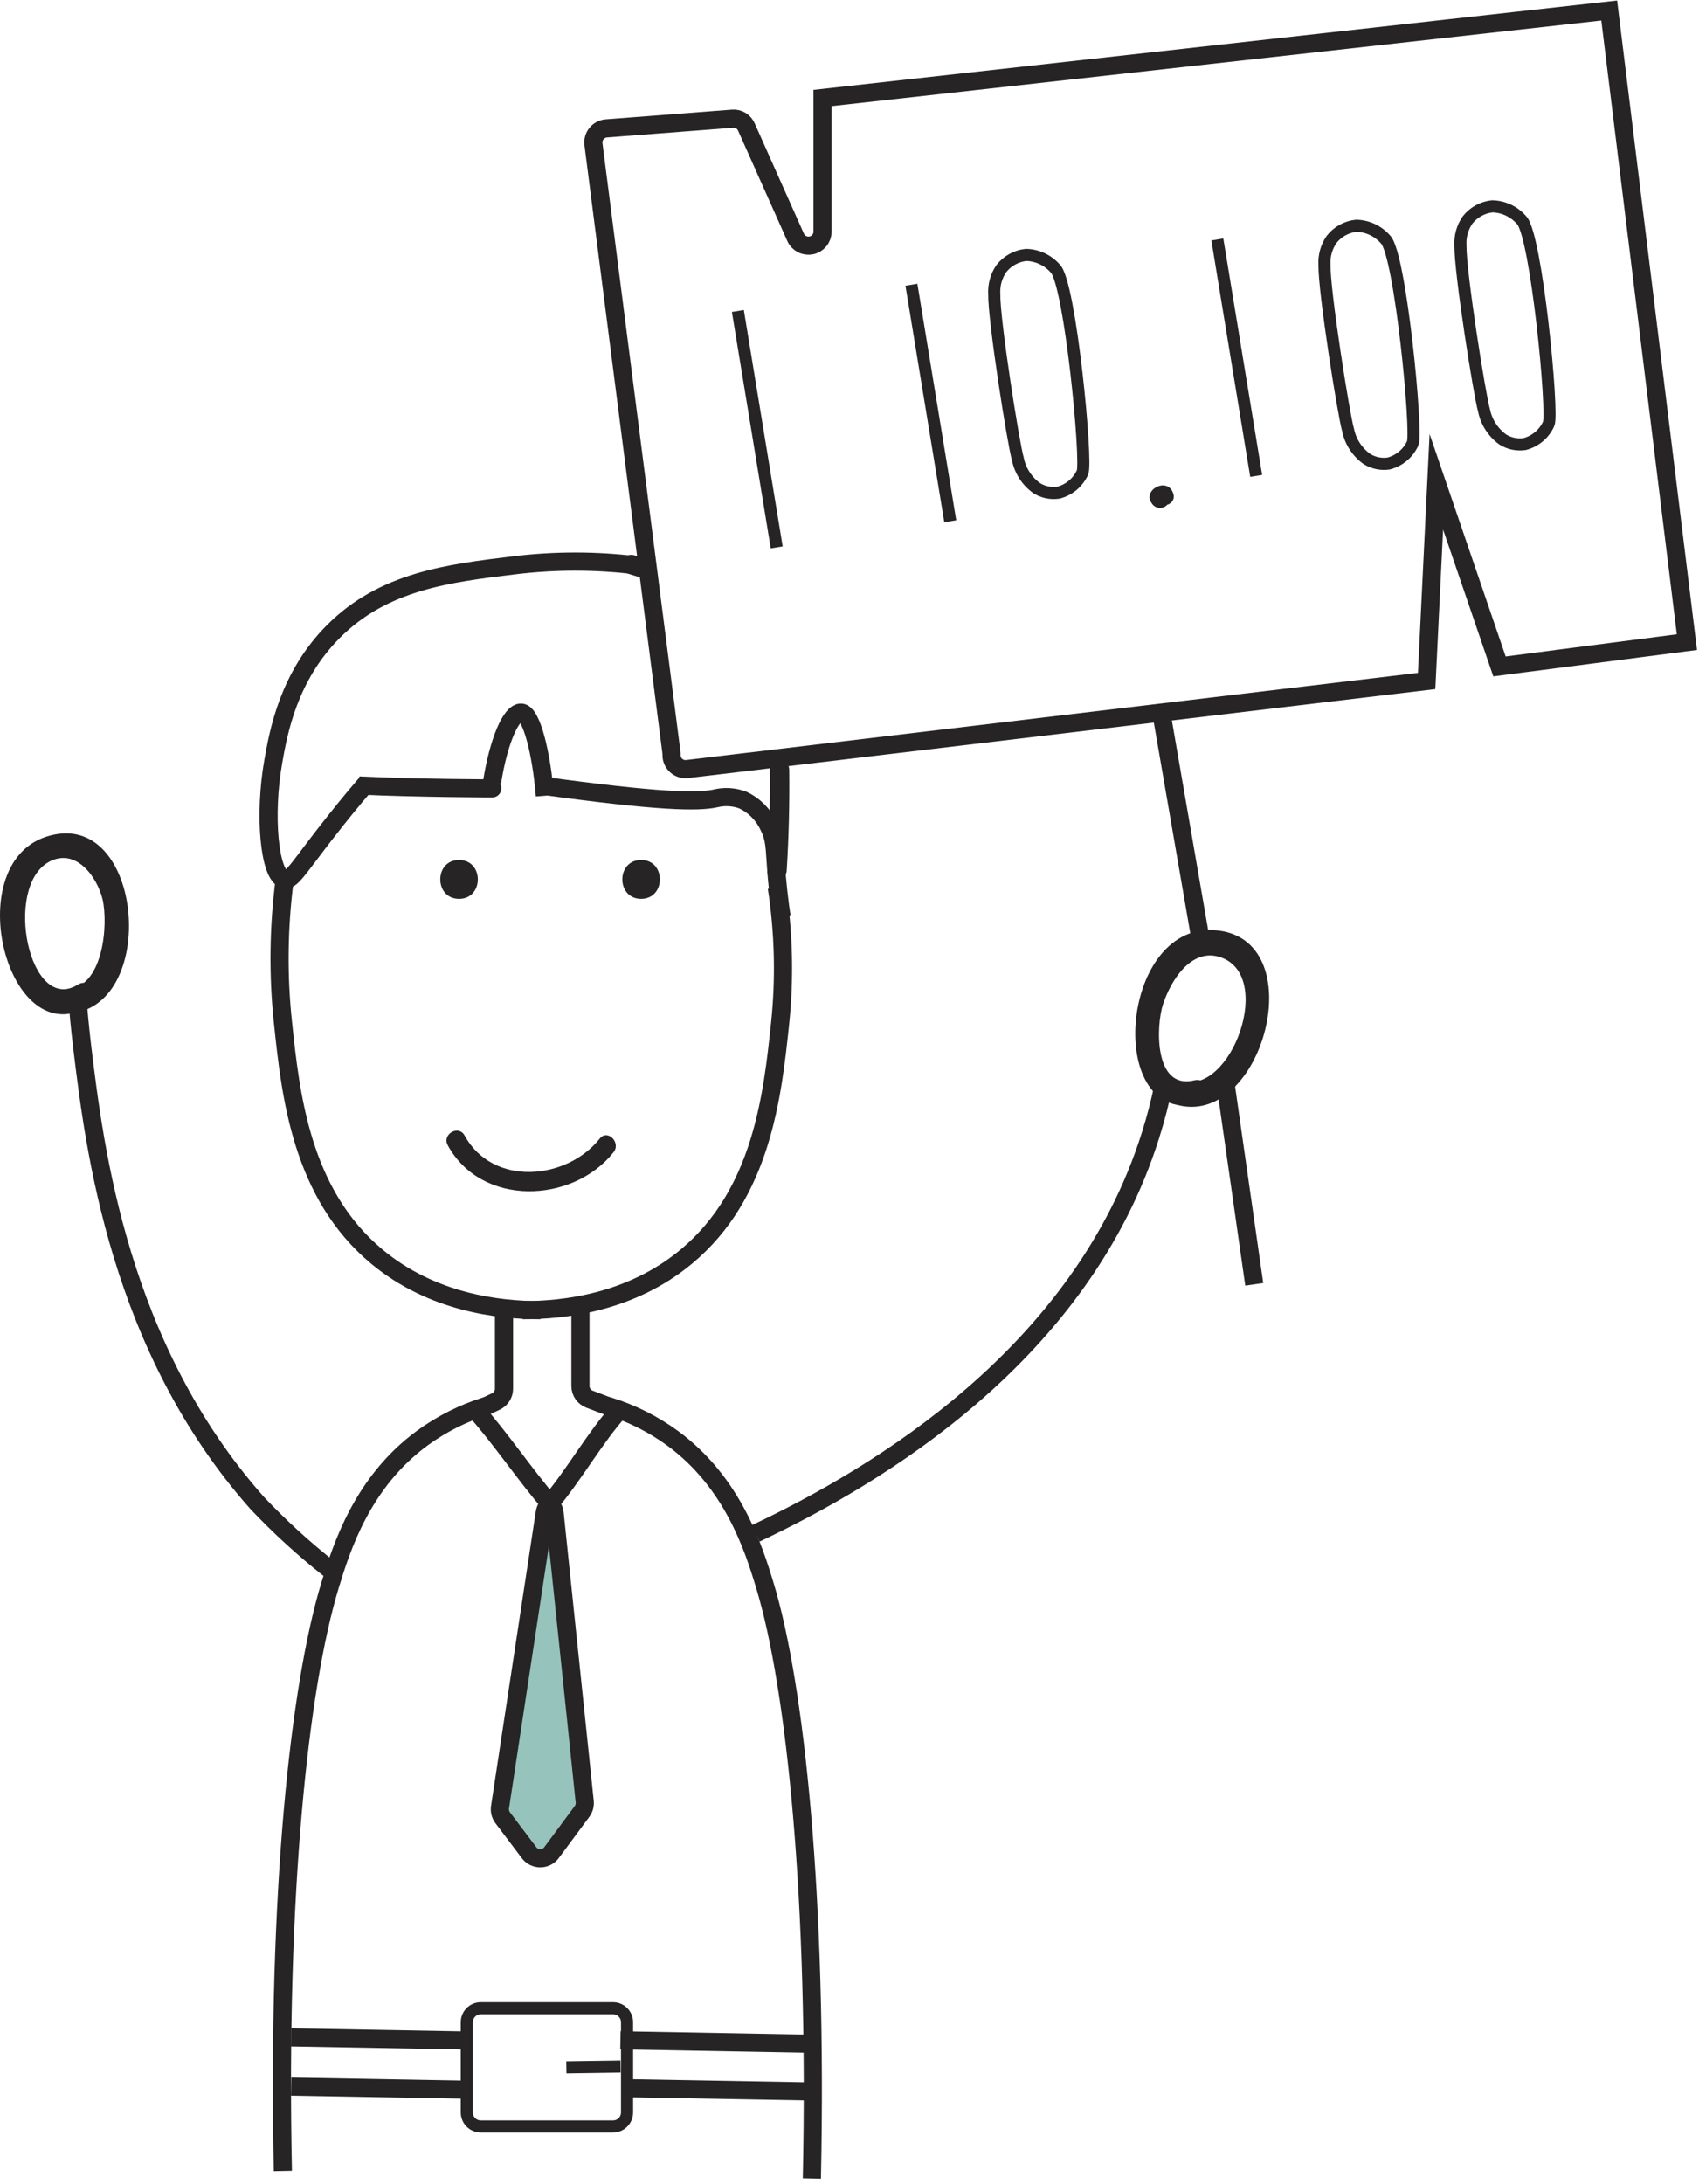<?xml version="1.0" encoding="UTF-8"?> <svg xmlns="http://www.w3.org/2000/svg" width="281" height="361" viewBox="0 0 281 361" fill="none"> <path d="M77.863 337.322L48.148 336.792" stroke="#262424" stroke-width="3" stroke-miterlimit="10"></path> <path d="M77.863 345.45L48.148 344.92" stroke="#262424" stroke-width="3" stroke-miterlimit="10"></path> <path d="M134.436 337.852L102.616 337.274" stroke="#262424" stroke-width="3" stroke-miterlimit="10"></path> <path d="M133.954 345.723L104.238 345.193" stroke="#262424" stroke-width="3" stroke-miterlimit="10"></path> <path d="M96.705 297.808C96.765 298.379 96.61 298.951 96.271 299.414L91.212 306.225C90.996 306.514 90.716 306.749 90.394 306.911C90.072 307.072 89.717 307.157 89.356 307.157C88.996 307.157 88.64 307.072 88.318 306.911C87.996 306.749 87.716 306.514 87.501 306.225L83.132 300.442C82.948 300.196 82.815 299.916 82.741 299.619C82.666 299.321 82.652 299.011 82.698 298.708L90.119 250.006C90.184 249.575 90.374 249.173 90.665 248.849L90.954 248.512L91.212 248.801C91.532 249.158 91.729 249.608 91.774 250.086L96.705 297.808Z" fill="#96C3BC"></path> <path d="M90.938 248.544C86.874 243.87 82.602 237.493 78.57 233.043" stroke="#262424" stroke-width="3" stroke-miterlimit="10"></path> <path d="M90.938 248.544L90.649 248.881C90.358 249.205 90.168 249.607 90.103 250.038L82.698 298.74C82.652 299.043 82.666 299.353 82.741 299.651C82.815 299.949 82.948 300.229 83.132 300.475L87.501 306.257C87.716 306.546 87.996 306.781 88.318 306.943C88.64 307.104 88.996 307.189 89.356 307.189C89.717 307.189 90.072 307.104 90.394 306.943C90.716 306.781 90.996 306.546 91.212 306.257L96.271 299.43C96.61 298.967 96.765 298.395 96.705 297.824L91.725 250.118C91.681 249.64 91.484 249.19 91.163 248.833L90.938 248.544Z" stroke="#262424" stroke-width="3" stroke-miterlimit="10"></path> <path d="M102.519 233.043C98.472 237.493 94.922 243.87 90.938 248.544" stroke="#262424" stroke-width="3" stroke-miterlimit="10"></path> <path d="M12.81 165.179C12.954 166.93 13.195 169.757 13.613 173.21C15.637 189.851 19.62 222.619 42.526 248.447C46.258 252.392 50.274 256.059 54.541 259.418" stroke="#262424" stroke-width="3" stroke-miterlimit="10"></path> <path d="M192.454 179.33C191.88 182.128 191.161 184.894 190.302 187.618C178.946 223.791 145.246 243.934 124.991 253.475" stroke="#262424" stroke-width="3" stroke-miterlimit="10"></path> <path d="M47.087 145.373C46.05 153.275 45.959 161.271 46.814 169.194C48.067 181 49.802 197.336 62.347 207.745C71.454 215.326 82.49 216.595 89.38 216.579" stroke="#262424" stroke-width="3" stroke-miterlimit="10"></path> <path d="M128.477 146.707C129.625 154.148 129.808 161.706 129.023 169.195C127.77 181.001 126.035 197.336 113.49 207.745C104.367 215.326 93.332 216.595 86.457 216.579" stroke="#262424" stroke-width="3" stroke-miterlimit="10"></path> <path d="M60.741 129.311C59.584 130.66 57.785 132.78 55.649 135.463C49.625 143.028 48.34 145.631 47.087 145.374C44.533 144.843 43.618 134.708 45.208 125.825C46.059 121.007 47.698 111.867 55.119 104.414C63.423 96.061 74.105 94.776 85.092 93.443C91.76 92.634 98.502 92.634 105.17 93.443" stroke="#262424" stroke-width="3" stroke-miterlimit="10"></path> <path d="M90.119 131.543C89.557 124.556 87.903 117.858 86.2 117.794C84.497 117.73 82.441 122.613 81.381 129.311" stroke="#262424" stroke-width="3" stroke-miterlimit="10"></path> <path d="M59.359 129.841C68.531 130.307 82.65 130.339 81.349 130.323" stroke="#262424" stroke-width="3" stroke-miterlimit="10"></path> <path d="M129.264 151.525C129.119 150.626 128.926 149.228 128.734 147.51C127.979 140.812 128.477 139.173 127.127 136.539C126.249 134.648 124.73 133.129 122.839 132.25C121.384 131.707 119.799 131.617 118.293 131.993C115.402 132.604 109.218 132.571 89.38 129.841" stroke="#262424" stroke-width="3" stroke-miterlimit="10"></path> <path d="M247.999 110.164C244.519 99.991 241.039 89.818 237.558 79.645L235.952 112.574L192.069 117.794L113.651 127.126C113.326 127.165 112.997 127.134 112.686 127.036C112.374 126.939 112.086 126.776 111.842 126.559C111.598 126.342 111.402 126.075 111.268 125.777C111.134 125.479 111.065 125.156 111.065 124.829C111.065 124.717 111.065 124.621 111.065 124.524L98.151 23.827C98.113 23.516 98.138 23.201 98.225 22.9C98.312 22.599 98.459 22.318 98.657 22.075C98.855 21.832 99.1 21.632 99.377 21.486C99.655 21.34 99.959 21.251 100.271 21.225L121.152 19.619C121.632 19.58 122.111 19.692 122.523 19.94C122.935 20.188 123.259 20.559 123.449 21L131.593 39.248C131.812 39.73 132.189 40.123 132.661 40.362C133.133 40.601 133.673 40.672 134.191 40.564C134.709 40.455 135.175 40.173 135.511 39.765C135.848 39.356 136.035 38.845 136.042 38.316V16.198L266.15 1.741C270.433 36.544 274.717 71.346 279 106.148L247.999 110.164Z" stroke="#262424" stroke-width="3" stroke-miterlimit="10"></path> <path d="M198.606 155.541L192.069 117.794" stroke="#262424" stroke-width="3" stroke-miterlimit="10"></path> <path d="M202.622 178.655L207.441 212.307" stroke="#262424" stroke-width="3" stroke-miterlimit="10"></path> <path d="M103.997 94.872L105.829 95.435C106.24 95.547 106.679 95.493 107.049 95.282C107.42 95.071 107.691 94.721 107.804 94.31C107.917 93.899 107.862 93.46 107.651 93.09C107.44 92.719 107.091 92.447 106.68 92.335L104.849 91.772C104.438 91.659 103.999 91.715 103.628 91.925C103.258 92.136 102.986 92.486 102.873 92.897C102.76 93.308 102.815 93.747 103.026 94.118C103.237 94.488 103.586 94.76 103.997 94.872V94.872Z" fill="#262424"></path> <path d="M130.115 143.896C130.458 138.349 130.597 132.796 130.533 127.239C130.533 126.813 130.363 126.404 130.062 126.103C129.761 125.802 129.352 125.632 128.926 125.632C128.5 125.632 128.092 125.802 127.791 126.103C127.489 126.404 127.32 126.813 127.32 127.239C127.384 132.796 127.245 138.349 126.903 143.896C126.79 145.968 130.003 145.952 130.115 143.896Z" fill="#262424"></path> <path d="M75.92 148.586C80.064 148.586 80.064 142.161 75.92 142.161C71.776 142.161 71.792 148.586 75.92 148.586Z" fill="#262424"></path> <path d="M106.037 146.98C106.463 146.98 106.872 146.811 107.173 146.509C107.474 146.208 107.644 145.799 107.644 145.373C107.644 144.947 107.474 144.539 107.173 144.238C106.872 143.936 106.463 143.767 106.037 143.767C105.611 143.767 105.203 143.936 104.902 144.238C104.6 144.539 104.431 144.947 104.431 145.373C104.431 145.799 104.6 146.208 104.902 146.509C105.203 146.811 105.611 146.98 106.037 146.98Z" fill="#262424"></path> <path d="M74.056 189.321C79.662 199.569 94.729 198.958 101.475 190.477C102.744 188.871 100.479 186.59 99.194 188.213C93.765 195.071 81.525 196.244 76.835 187.699C75.839 185.884 73.061 187.506 74.056 189.305V189.321Z" fill="#262424"></path> <path d="M10.834 167.572C26.575 167.331 23.893 132.989 7.621 138.322C-6.835 143.06 1.357 174.672 14.898 166.239C17.082 164.873 15.075 161.42 12.874 162.769C4.843 167.749 0.538 146.707 8.055 142.498C12.569 140.009 16.086 145.02 16.97 148.682C17.934 152.891 17.082 163.46 10.882 163.556C10.35 163.556 9.839 163.768 9.462 164.144C9.086 164.521 8.874 165.032 8.874 165.564C8.874 166.097 9.086 166.607 9.462 166.984C9.839 167.36 10.35 167.572 10.882 167.572H10.834Z" fill="#262424"></path> <path d="M106.037 148.586C110.165 148.586 110.181 142.161 106.037 142.161C101.893 142.161 101.893 148.586 106.037 148.586Z" fill="#262424"></path> <path d="M194.334 182.542C208.79 187.024 217.512 154.786 200.759 153.758C185.034 152.778 182.721 186.365 198.558 182.462C201.064 181.852 200.004 177.981 197.498 178.591C190.816 180.197 191.186 169.516 192.358 165.998C193.643 162.111 196.92 156.81 201.594 158.159C211.023 160.89 203.666 181.225 195.394 178.671C192.92 177.9 191.86 181.771 194.334 182.542Z" fill="#262424"></path> <path d="M83.357 216.579V229.574C83.357 230.011 83.233 230.439 83 230.808C82.767 231.178 82.434 231.474 82.04 231.662L80.691 232.304L80.401 232.417C76.612 233.6 73.041 235.396 69.832 237.734C59.906 245.026 56.5 255.772 54.573 262.101C49.513 278.774 45.819 312.843 46.782 358.878" stroke="#262424" stroke-width="3" stroke-miterlimit="10"></path> <path d="M95.999 216.579V229.124C96 229.594 96.143 230.053 96.41 230.44C96.676 230.827 97.054 231.124 97.492 231.292L100.496 232.433H100.609C104.431 233.605 108.03 235.407 111.258 237.766C121.185 245.058 124.606 255.804 126.518 262.133C131.577 278.806 135.256 314.079 134.276 360.115" stroke="#262424" stroke-width="3" stroke-miterlimit="10"></path> <path d="M101.395 331.973H79.518C78.24 331.973 77.205 333.009 77.205 334.286V349.208C77.205 350.486 78.24 351.521 79.518 351.521H101.395C102.672 351.521 103.708 350.486 103.708 349.208V334.286C103.708 333.009 102.672 331.973 101.395 331.973Z" stroke="#262424" stroke-width="2" stroke-miterlimit="10"></path> <path d="M93.669 341.739L102.632 341.611" stroke="#262424" stroke-width="2" stroke-miterlimit="10"></path> <path d="M122.036 51.407L128.461 90.487" stroke="#262424" stroke-width="2" stroke-miterlimit="10"></path> <path d="M150.74 47.07L157.165 86.167" stroke="#262424" stroke-width="2" stroke-miterlimit="10"></path> <path d="M201.337 39.585L207.762 78.665" stroke="#262424" stroke-width="2" stroke-miterlimit="10"></path> <path d="M165.613 44.404C166.109 43.771 166.727 43.244 167.431 42.855C168.135 42.466 168.91 42.222 169.709 42.139C170.625 42.16 171.525 42.371 172.355 42.758C173.184 43.145 173.924 43.7 174.528 44.388C177.002 46.765 179.861 76.513 179.026 78.119C178.652 78.935 178.1 79.657 177.41 80.233C176.721 80.808 175.912 81.222 175.042 81.444C173.804 81.623 172.542 81.361 171.476 80.705C169.86 79.553 168.74 77.831 168.344 75.886C167.605 73.349 164.377 53.013 164.441 48.58C164.359 47.096 164.771 45.628 165.613 44.404Z" stroke="#262424" stroke-width="2" stroke-miterlimit="10"></path> <path d="M220.227 39.585C220.722 38.952 221.34 38.425 222.044 38.036C222.748 37.647 223.523 37.403 224.322 37.32C225.238 37.341 226.138 37.552 226.968 37.939C227.797 38.326 228.537 38.881 229.141 39.569C231.615 41.946 234.474 71.694 233.639 73.3C233.265 74.117 232.713 74.838 232.023 75.414C231.334 75.989 230.525 76.403 229.655 76.625C228.417 76.804 227.155 76.542 226.089 75.886C224.473 74.735 223.353 73.013 222.957 71.068C222.218 68.53 218.99 48.194 219.054 43.761C218.972 42.278 219.384 40.809 220.227 39.585Z" stroke="#262424" stroke-width="2" stroke-miterlimit="10"></path> <path d="M242.714 36.372C243.21 35.739 243.828 35.212 244.532 34.823C245.236 34.434 246.01 34.191 246.81 34.107C247.725 34.129 248.626 34.339 249.455 34.727C250.285 35.114 251.025 35.669 251.629 36.356C254.103 38.733 256.962 68.481 256.127 70.088C255.752 70.904 255.2 71.626 254.511 72.201C253.822 72.776 253.013 73.19 252.143 73.413C250.905 73.591 249.643 73.33 248.577 72.674C246.961 71.522 245.841 69.8 245.445 67.855C244.706 65.317 241.477 44.982 241.542 40.548C241.46 39.065 241.872 37.596 242.714 36.372Z" stroke="#262424" stroke-width="2" stroke-miterlimit="10"></path> <path d="M193.225 81.573V81.476L193.434 82.279V82.183L193.209 82.986L191.988 83.436L191.281 83.018H191.362L190.944 82.311V82.424C191.571 84.383 194.687 83.548 194.044 81.573C193.113 78.746 188.904 80.962 190.478 83.179C190.693 83.543 191.043 83.809 191.452 83.917C191.861 84.025 192.296 83.968 192.663 83.757C192.846 83.651 193.006 83.509 193.134 83.341C193.262 83.173 193.355 82.981 193.409 82.777C193.462 82.572 193.475 82.359 193.447 82.15C193.418 81.941 193.348 81.739 193.241 81.556L193.225 81.573Z" fill="#262424"></path> </svg> 